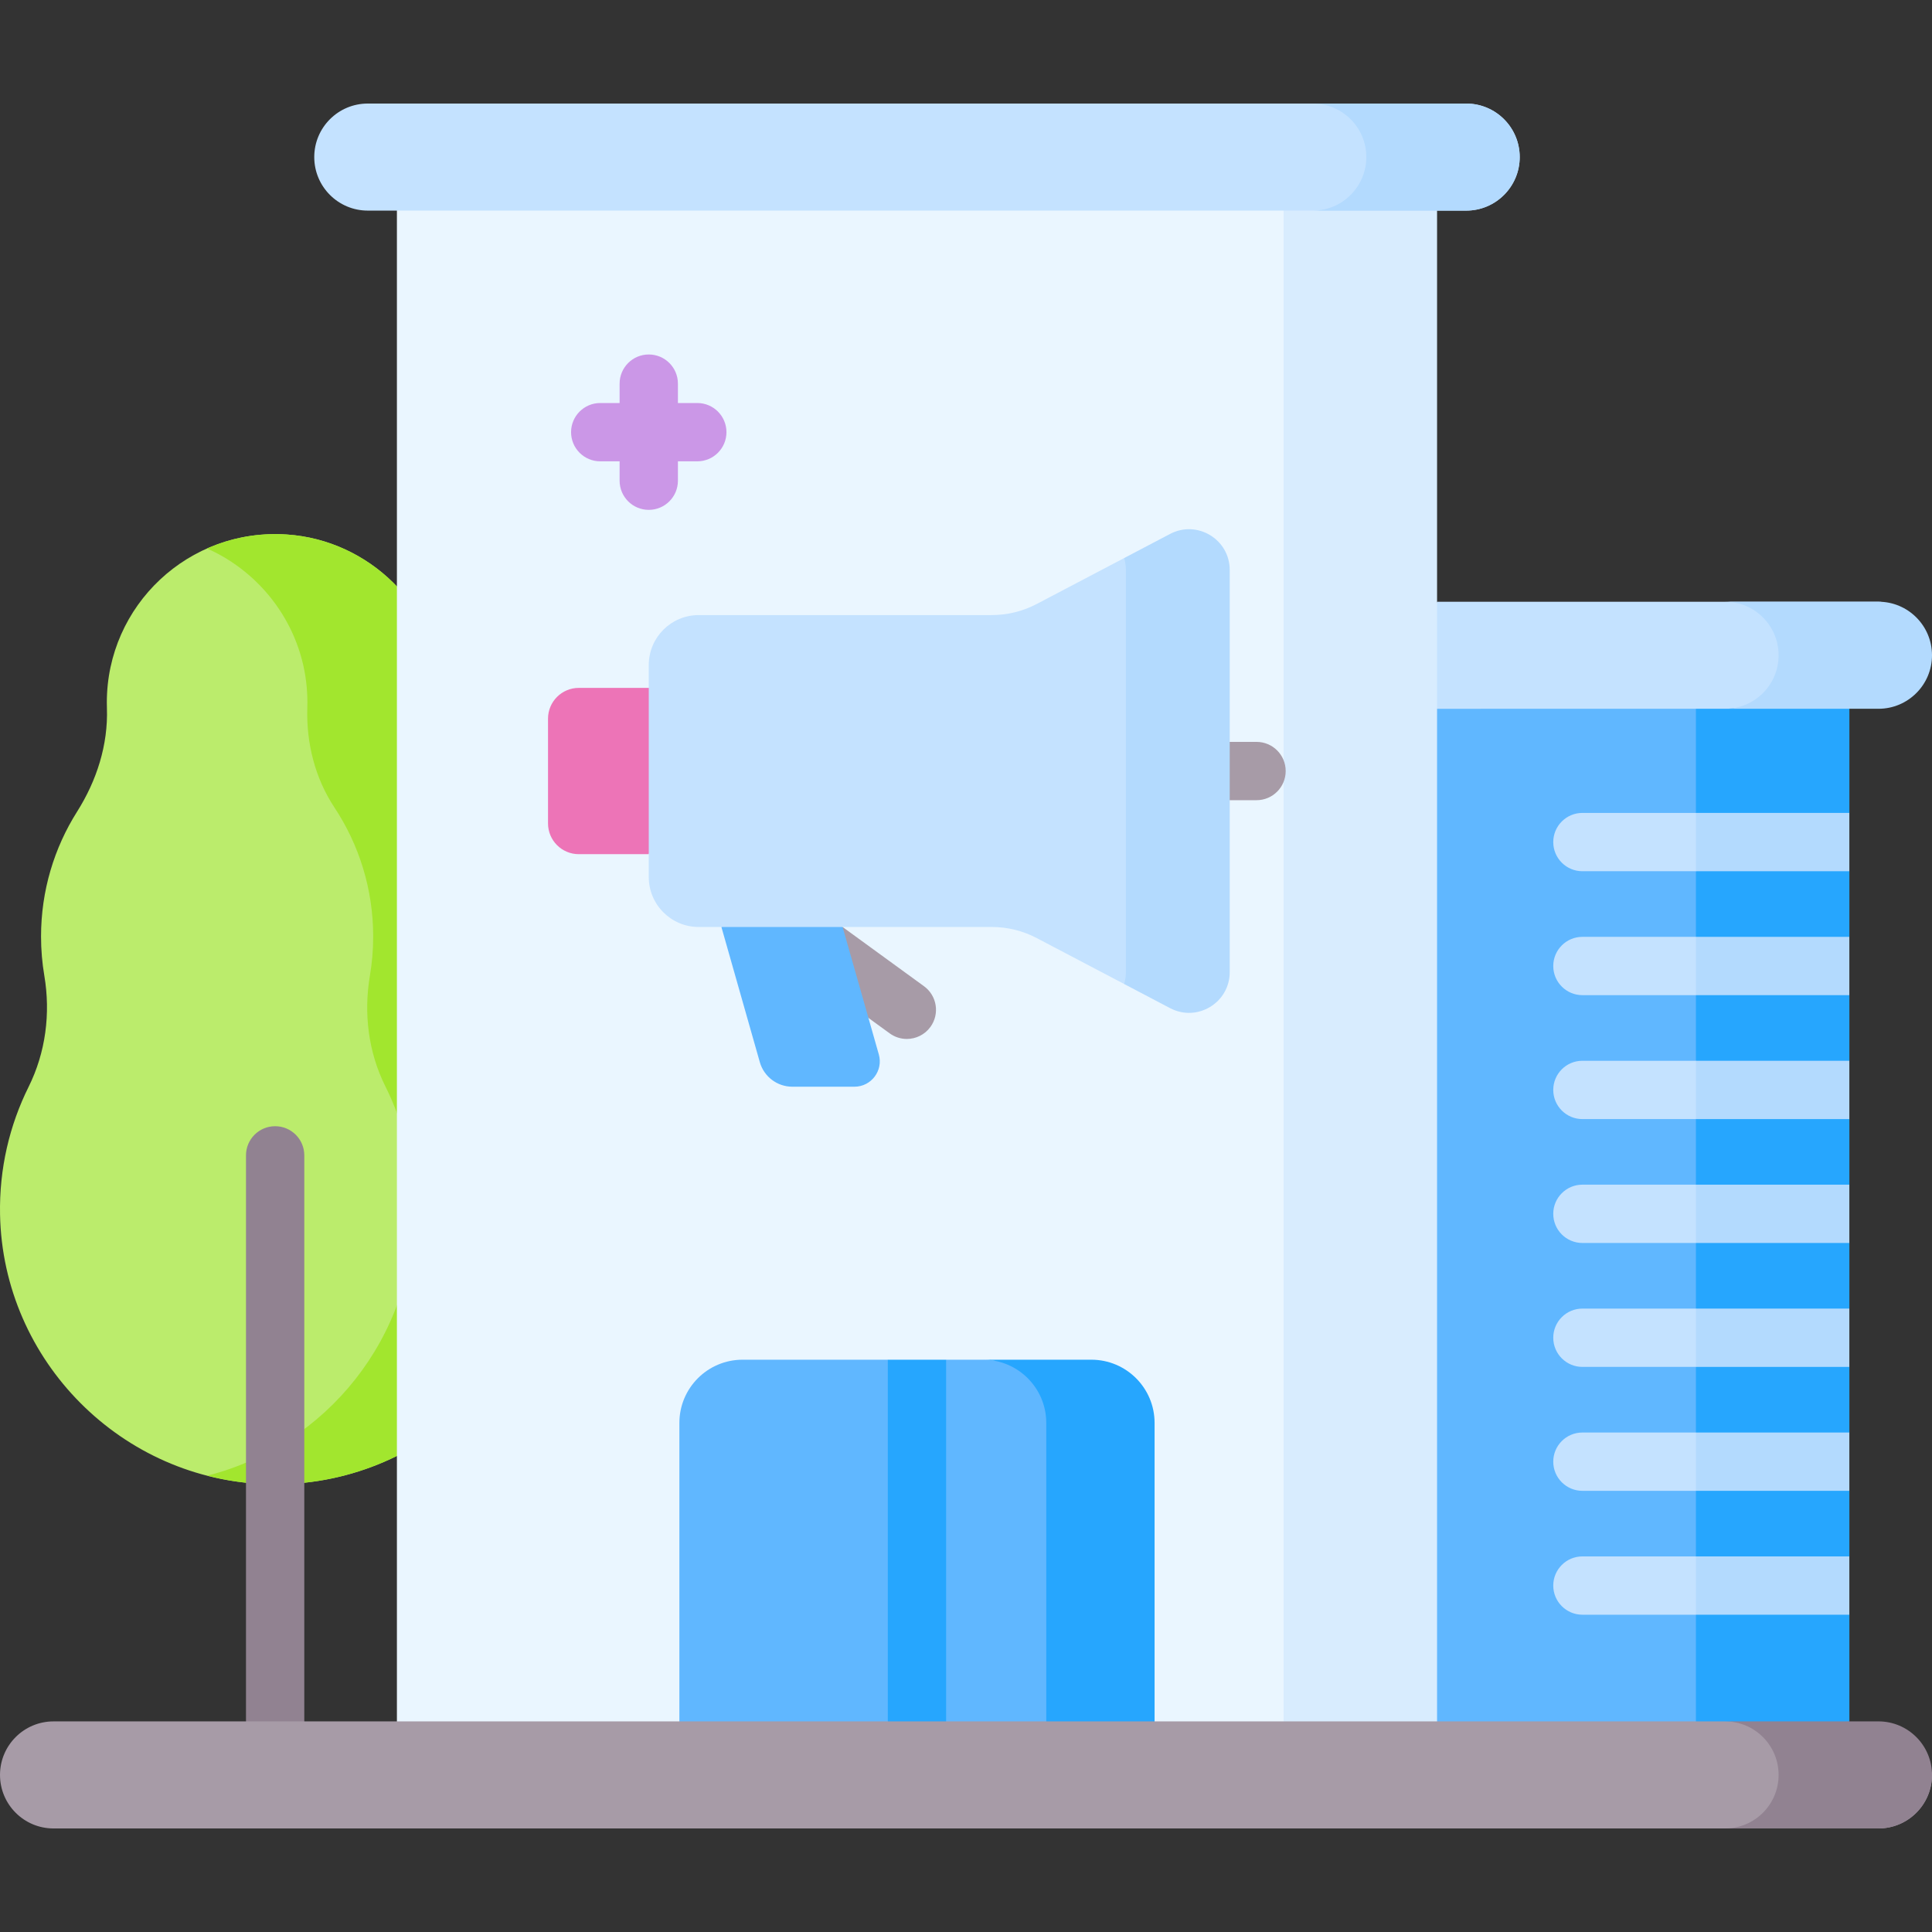 <svg id="Capa_1" enable-background="new 0 0 512 512" height="512" viewBox="0 0 512 512" width="512" xmlns="http://www.w3.org/2000/svg"><rect x="0" y="0" width="512" height="512" fill="#333333" stroke="none"/><g><path d="m490.097 215.431-9.22 7.727 9.22 7.726v17.39l-13.866 7.726 13.866 7.726v17.39l-9.993 9.024 9.993 6.429v17.379l-8.839 7.726 8.839 7.726v17.39l-11.93 7.726 11.93 7.727v17.389l-11.538 7.726 11.538 7.727v17.379l-13.083 7.726 13.083 7.727v28.268l-40.661 4.759-80.622 9.426 7.252-289.048 73.37 4.193 40.661 2.318z" fill="#60b7ff"/><path d="m490.097 215.431-9.22 7.727 9.22 7.726v17.39l-13.866 7.726 13.866 7.726v17.39l-9.993 9.024 9.993 6.429v17.379l-8.839 7.726 8.839 7.726v17.39l-11.93 7.726 11.93 7.727v17.389l-11.538 7.726 11.538 7.727v17.379l-13.083 7.726 13.083 7.727v28.268l-40.661 4.759v-275.429l40.661 2.318z" fill="#26a6fe"/><path d="m457.163 187.833-88.346.004 12.018-28.372h116.979c7.835 0-7.718 14.186-7.718 14.186 0 7.834-25.098 14.182-32.933 14.182z" fill="#c4e2ff"/><path d="m512 173.647c0 3.915-1.586 7.469-4.162 10.034-2.565 2.565-6.109 4.152-10.024 4.152h-40.651c3.915 0 7.458-1.586 10.024-4.152 2.575-2.565 4.162-6.119 4.162-10.034 0-7.829-6.356-14.186-14.186-14.186h40.651c7.83.001 14.186 6.357 14.186 14.186z" fill="#b3dafe"/><path d="m138.175 287.878c-4.524-9.049-5.774-19.359-4.089-29.334.569-3.369.866-6.83.866-10.361 0-12.629-3.774-24.375-10.256-34.174-5.173-7.821-7.489-17.099-7.199-26.471.054-1.74.007-3.505-.146-5.29-1.865-21.719-19.545-39.107-41.293-40.597-26.056-1.785-47.747 18.822-47.747 44.496 0 .513.009 1.024.026 1.532.331 9.725-2.712 19.195-7.909 27.421-6.049 9.575-9.551 20.92-9.551 33.084 0 3.533.297 6.995.867 10.365 1.696 10.032.363 20.372-4.165 29.482-5.05 10.16-7.799 21.664-7.567 33.832.742 38.812 32.341 70.557 71.15 71.467 41.071.963 74.668-32.043 74.668-72.895.002-11.701-2.756-22.757-7.655-32.557z" fill="#bbec6c"/><path d="m138.175 287.878c-4.524-9.049-5.774-19.359-4.088-29.334.569-3.369.866-6.83.866-10.361 0-12.629-3.774-24.375-10.256-34.174-5.173-7.82-7.489-17.099-7.199-26.471.054-1.74.007-3.505-.146-5.29-1.865-21.719-19.545-39.107-41.293-40.597-7.574-.519-14.773.865-21.184 3.705 14.487 6.442 25.006 20.418 26.421 36.893.153 1.786.2 3.551.146 5.29-.29 9.372 2.027 18.651 7.199 26.471 6.481 9.799 10.256 21.546 10.256 34.174 0 3.531-.297 6.992-.866 10.361-1.686 9.975-.436 20.285 4.088 29.334 4.899 9.799 7.657 20.856 7.657 32.557 0 34.029-23.319 62.595-54.844 70.637 5.217 1.338 10.646 2.127 16.232 2.258 41.071.963 74.668-32.043 74.668-72.895 0-11.702-2.758-22.758-7.657-32.558z" fill="#a2e62e"/><g><path d="m72.916 463.914c-4.267 0-7.726-3.459-7.726-7.726v-150.003c0-4.267 3.459-7.726 7.726-7.726s7.726 3.459 7.726 7.726v150.003c0 4.267-3.459 7.726-7.726 7.726z" fill="#918291"/></g><path d="m340.176 47.804-234.99-.003v416.398h275.65z" fill="#eaf6ff"/><path d="m340.176 47.804h40.661v416.393h-40.661z" fill="#d8ecfe"/><g><path d="m290.598 377.088 15.374 90.037h-125.929v-90.038c0-9.251 7.5-16.751 16.761-16.751h38.477l7.726 13.972 7.726-13.972 9.783.001c9.253 0 30.082 7.5 30.082 16.751z" fill="#60b7ff"/><path d="m289.222 360.337h-28.705c9.253 0 16.754 7.501 16.754 16.754v90.036h28.705v-90.036c0-9.253-7.501-16.754-16.754-16.754z" fill="#26a6fe"/></g><g><path d="m171.93 226.365h-18.545c-4.503 0-8.154-3.651-8.154-8.154v-27.758c0-4.503 3.651-8.154 8.154-8.154h35.307z" fill="#ed74b7"/><path d="m240.316 275.333c-1.576 0-3.167-.481-4.539-1.479l-21.57-15.696c-3.45-2.511-4.212-7.343-1.701-10.793s7.342-4.212 10.794-1.702l21.569 15.696c3.451 2.511 4.212 7.343 1.702 10.794-1.513 2.077-3.868 3.18-6.255 3.18z" fill="#a79ba7"/><path d="m191.182 245.663 13.463-10.195 18.654 10.195 9.595 33.766c1.22 4.292-2.004 8.56-6.466 8.56h-16.449c-4.006 0-7.526-2.659-8.621-6.512z" fill="#60b7ff"/><path d="m262.851 163.002h-77.687c-7.309 0-13.234 5.925-13.234 13.234v56.192c0 7.309 5.925 13.234 13.234 13.234h77.687c4.138 0 8.214 1.006 11.877 2.93l23.18 12.176 10.094-3.152v-106.569l-10.094-3.154-23.18 12.179c-3.663 1.924-7.739 2.93-11.877 2.93z" fill="#c4e2ff"/><path d="m332.994 212.059h-14.212c-4.267 0-7.726-3.459-7.726-7.726s3.459-7.726 7.726-7.726h14.212c4.267 0 7.726 3.459 7.726 7.726s-3.459 7.726-7.726 7.726z" fill="#a79ba7"/><path d="m325.888 151.045v106.572c0 8.118-8.623 13.331-15.803 9.55l-12.177-6.397c.299-.989.464-2.04.464-3.152v-106.573c0-1.113-.165-2.163-.464-3.152l12.177-6.397c7.18-3.771 15.803 1.431 15.803 9.549z" fill="#b3dafe"/></g><g><path d="m250.734 360.337v95.848c0 4.265-3.461 7.726-7.726 7.726s-7.726-3.461-7.726-7.726v-95.848z" fill="#26a6fe"/></g><g><g><g><path d="m449.436 215.431 14.81 7.726-14.81 7.726h-30.081c-4.265 0-7.726-3.451-7.726-7.726 0-4.265 3.461-7.726 7.726-7.726z" fill="#c4e2ff"/></g><g><path d="m449.436 248.274 7.728 7.726-7.728 7.726h-30.081c-4.265 0-7.726-3.461-7.726-7.726s3.461-7.726 7.726-7.726z" fill="#c4e2ff"/></g><g><path d="m449.436 281.116 11.91 6.873-11.91 8.58h-30.081c-4.265 0-7.726-3.461-7.726-7.726 0-4.275 3.461-7.726 7.726-7.726h30.081z" fill="#c4e2ff"/></g><g><path d="m449.436 313.948 7.728 7.726-7.728 7.726h-30.081c-4.265 0-7.726-3.451-7.726-7.726 0-4.265 3.461-7.726 7.726-7.726z" fill="#c4e2ff"/></g><g><path d="m449.436 346.79 7.728 7.726-7.728 7.726h-30.081c-4.265 0-7.726-3.461-7.726-7.726s3.461-7.726 7.726-7.726z" fill="#c4e2ff"/></g><g><path d="m449.436 379.632 7.728 7.726-7.728 7.726h-30.081c-4.265 0-7.726-3.461-7.726-7.726 0-4.275 3.461-7.726 7.726-7.726z" fill="#c4e2ff"/></g><g><path d="m449.436 412.464 7.728 5.37-7.728 10.083h-30.081c-4.265 0-7.726-3.461-7.726-7.726s3.461-7.726 7.726-7.726h30.081z" fill="#c4e2ff"/></g></g></g><g fill="#b3dafe"><path d="m449.436 215.431h40.661v15.453h-40.661z"/><path d="m449.436 248.274h40.661v15.453h-40.661z"/><path d="m449.436 281.116h40.661v15.453h-40.661z"/><path d="m449.436 313.948h40.661v15.453h-40.661z"/><path d="m449.436 346.79h40.661v15.453h-40.661z"/><path d="m449.436 379.632h40.661v15.453h-40.661z"/><path d="m449.436 412.464h40.661v15.453h-40.661z"/></g><path d="m184.792 106.804h-5.136v-5.136c0-4.267-3.459-7.726-7.726-7.726s-7.726 3.459-7.726 7.726v5.136h-5.136c-4.267 0-7.726 3.459-7.726 7.726s3.459 7.726 7.726 7.726h5.136v5.136c0 4.267 3.459 7.726 7.726 7.726s7.726-3.459 7.726-7.726v-5.136h5.136c4.267 0 7.726-3.459 7.726-7.726s-3.459-7.726-7.726-7.726z" fill="#cb97e7"/><path d="m388.554 55.813h-291.086c-7.835 0-14.186-6.351-14.186-14.186 0-7.835 6.351-14.186 14.186-14.186h291.086c7.835 0 14.186 6.351 14.186 14.186 0 7.834-6.352 14.186-14.186 14.186z" fill="#c4e2ff"/><path d="m402.739 41.63c0 3.915-1.586 7.459-4.152 10.024-2.565 2.575-6.109 4.162-10.034 4.162h-40.651c3.915 0 7.459-1.586 10.024-4.162 2.575-2.565 4.162-6.109 4.162-10.024 0-7.84-6.356-14.186-14.186-14.186h40.651c7.84 0 14.186 6.346 14.186 14.186z" fill="#b3dafe"/><path d="m497.814 484.559h-483.628c-7.835 0-14.186-6.351-14.186-14.186 0-7.835 6.351-14.186 14.186-14.186l442.978-.003c7.835 0 54.837 6.354 54.837 14.189-.001 7.835-6.352 14.186-14.187 14.186z" fill="#a79ba7"/><path d="m512 470.37c0 3.925-1.586 7.469-4.162 10.034-2.565 2.565-6.109 4.152-10.024 4.152h-40.651c3.915 0 7.458-1.586 10.024-4.152 2.575-2.565 4.162-6.109 4.162-10.034 0-7.829-6.356-14.186-14.186-14.186h40.651c7.83.001 14.186 6.357 14.186 14.186z" fill="#918291"/></g></svg>